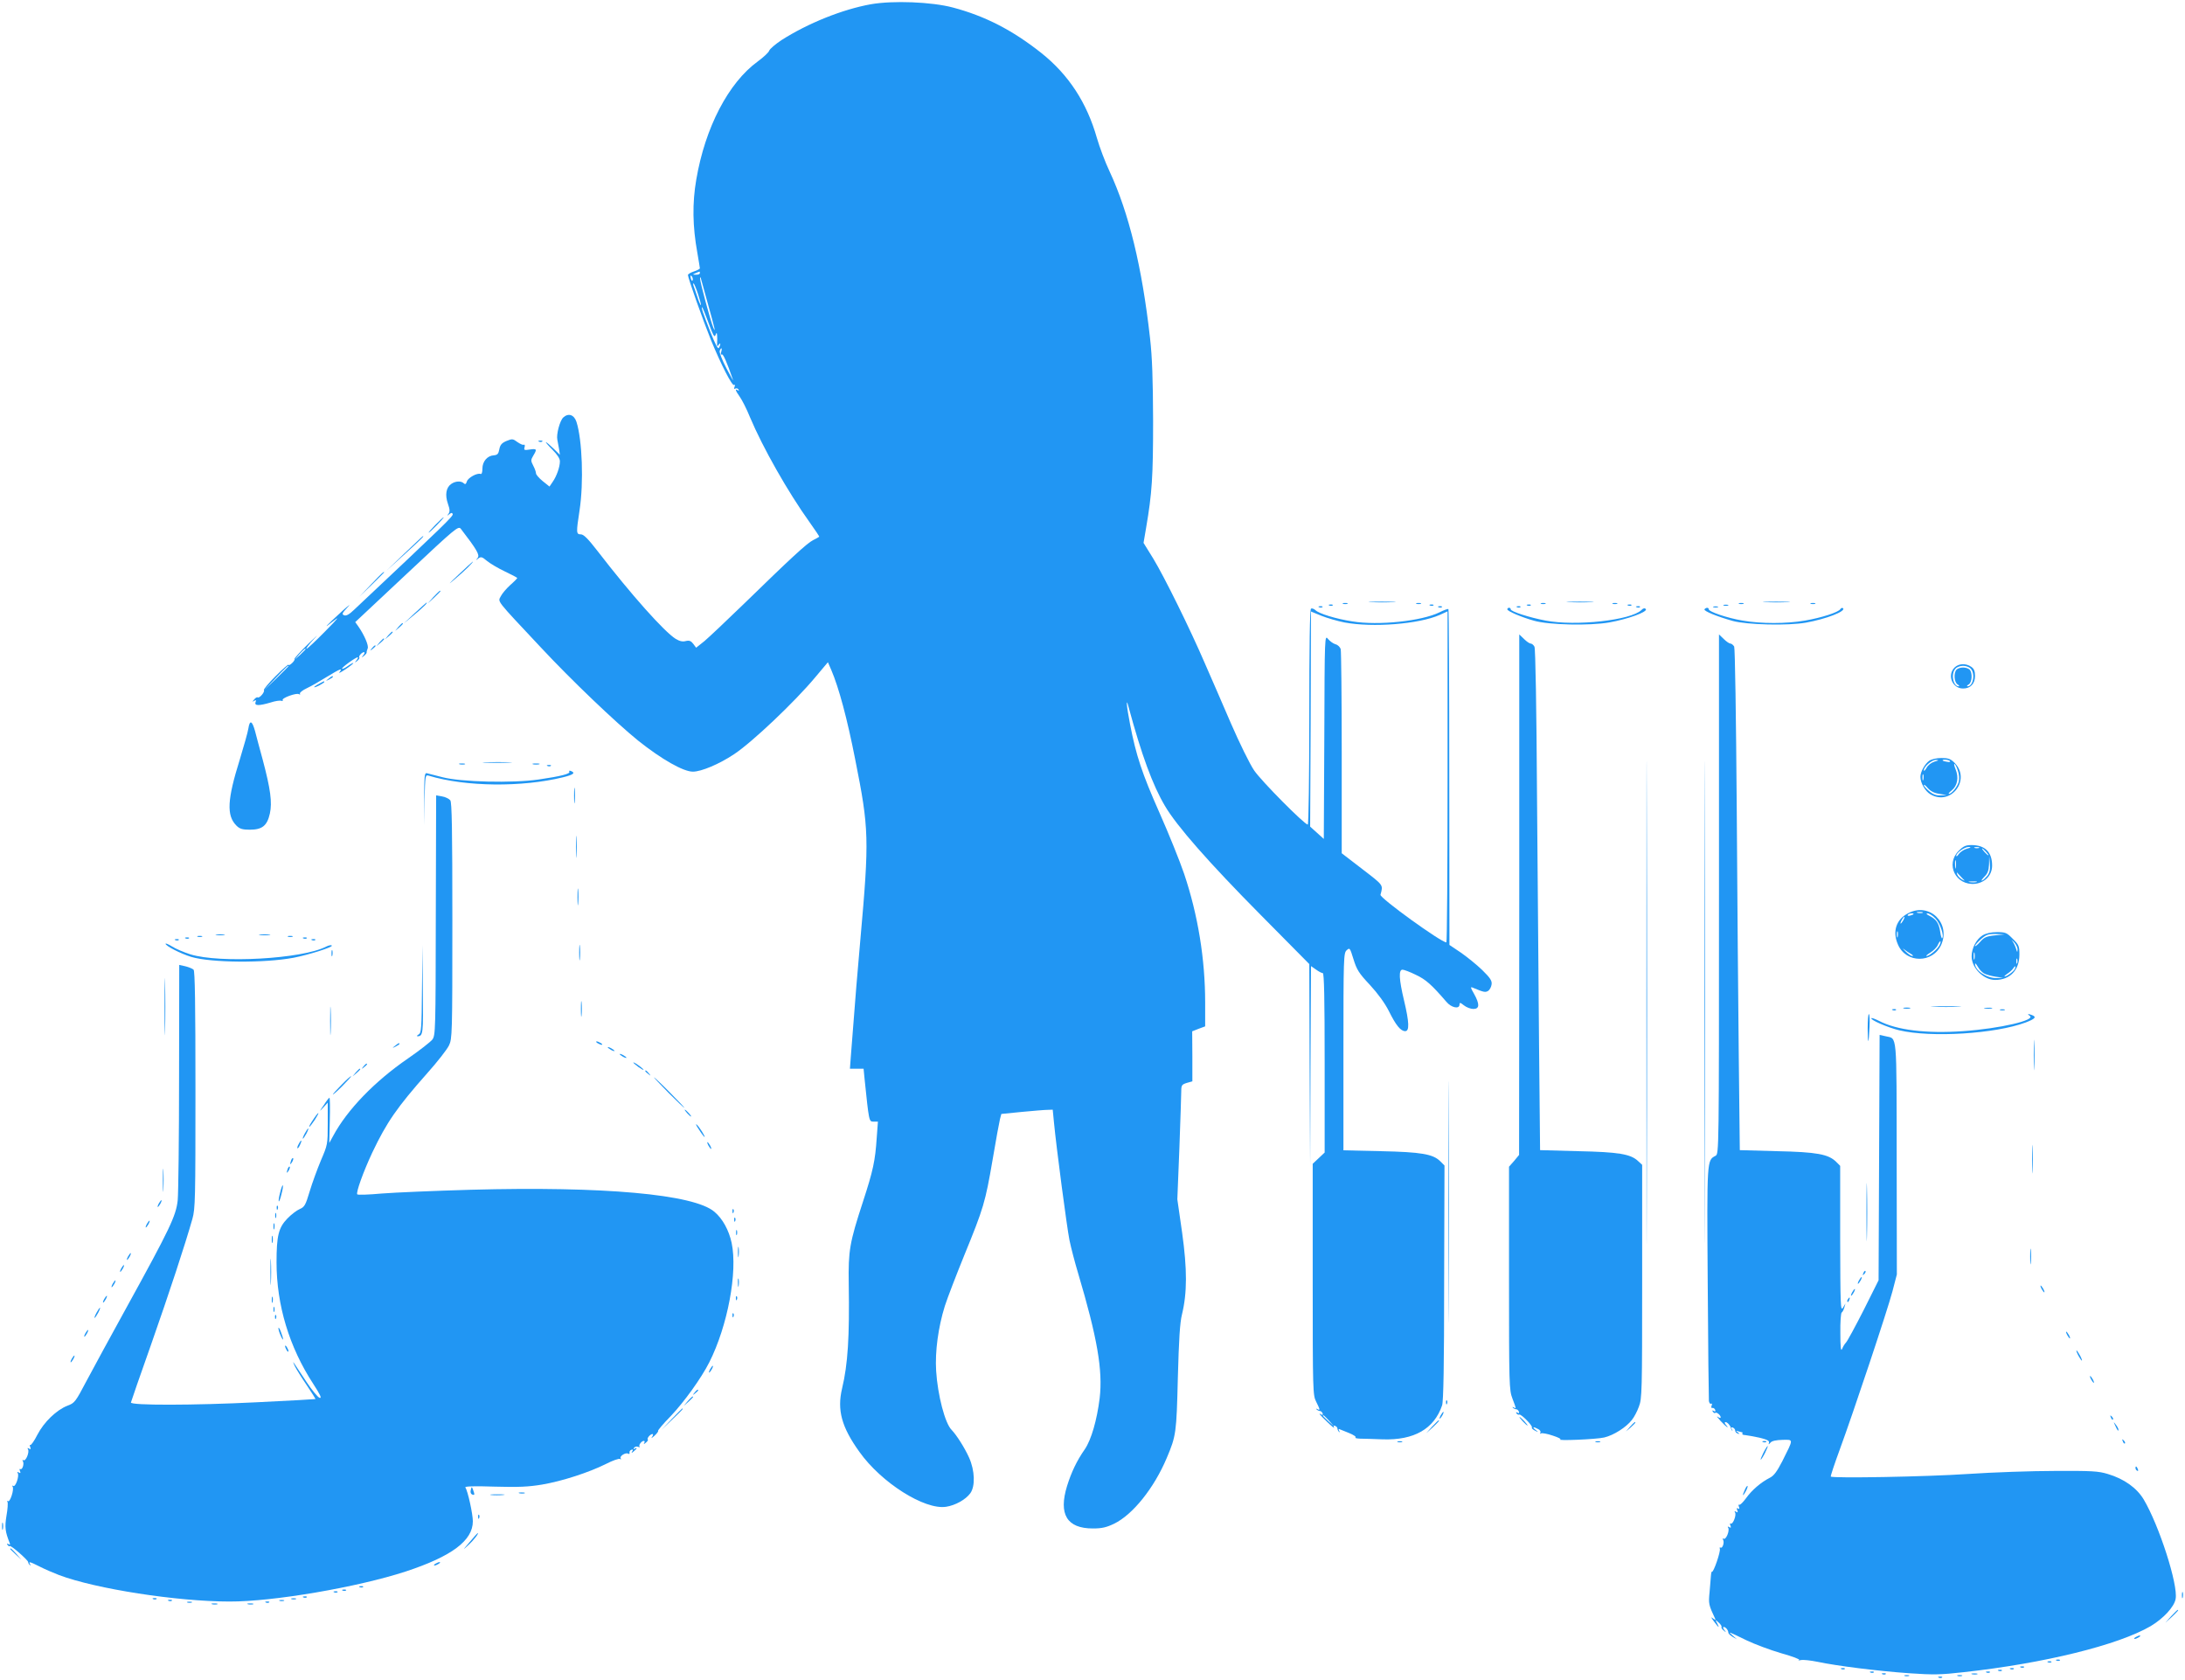 <?xml version="1.0" standalone="no"?>
<!DOCTYPE svg PUBLIC "-//W3C//DTD SVG 20010904//EN"
 "http://www.w3.org/TR/2001/REC-SVG-20010904/DTD/svg10.dtd">
<svg version="1.0" xmlns="http://www.w3.org/2000/svg"
 width="1280pt" height="984pt" viewBox="0 0 1280 984"
 preserveAspectRatio="xMidYMid meet">
<g transform="translate(0,984) scale(0.1,-0.1)"
fill="#2196f3" stroke="none">
<path d="M5101 9815 c-166 -30 -368 -111 -523 -210 -36 -24 -69 -52 -72 -62
-3 -10 -33 -38 -67 -63 -172 -125 -308 -387 -360 -691 -24 -139 -22 -274 6
-429 8 -47 15 -88 15 -92 0 -3 -16 -12 -35 -18 -19 -6 -35 -16 -35 -21 0 -17
89 -267 135 -381 60 -146 124 -270 135 -263 6 4 7 -1 3 -11 -4 -11 -3 -15 5
-10 6 3 14 1 18 -5 4 -8 3 -9 -4 -5 -18 11 -14 -2 11 -37 13 -18 41 -72 61
-122 75 -178 222 -437 348 -613 33 -46 59 -85 57 -86 -2 -2 -18 -11 -36 -20
-36 -18 -134 -109 -403 -371 -102 -99 -207 -198 -233 -220 l-49 -39 -17 23
c-13 17 -23 21 -44 16 -18 -5 -36 -1 -59 13 -67 42 -260 258 -458 515 -55 71
-81 97 -97 97 -28 0 -28 9 -8 140 25 163 16 413 -18 519 -14 42 -47 53 -77 26
-20 -18 -42 -99 -35 -131 2 -10 6 -35 10 -54 l5 -34 -38 37 c-21 20 -40 37
-44 37 -3 0 14 -20 38 -44 28 -28 44 -52 44 -68 0 -33 -19 -87 -42 -120 l-19
-28 -40 32 c-21 17 -39 38 -39 45 0 8 -7 28 -16 45 -15 29 -15 34 0 59 23 38
21 42 -20 36 -32 -5 -36 -4 -31 13 3 11 1 18 -4 15 -5 -3 -21 4 -37 15 -27 20
-31 21 -65 7 -28 -12 -37 -23 -42 -49 -5 -27 -11 -33 -32 -35 -38 -2 -67 -36
-67 -78 0 -22 -4 -34 -11 -31 -20 7 -73 -22 -80 -44 -5 -16 -10 -19 -18 -11
-15 15 -49 14 -74 -4 -30 -21 -37 -64 -19 -116 12 -34 12 -46 3 -59 -10 -13
-10 -13 5 -2 11 9 17 10 20 1 4 -12 -39 -54 -578 -561 -28 -27 -46 -37 -58
-32 -15 6 -12 12 21 48 21 22 7 12 -32 -23 -103 -95 -117 -110 -55 -61 43 34
34 22 -45 -58 -55 -56 -104 -102 -109 -102 -6 0 14 26 44 58 30 31 16 19 -32
-27 -48 -47 -85 -88 -83 -91 3 -4 -4 -15 -15 -25 -11 -10 -20 -14 -20 -9 0 5
-34 -25 -75 -66 -40 -40 -72 -78 -69 -82 7 -11 -26 -49 -36 -43 -4 3 -14 -3
-21 -12 -12 -14 -12 -16 0 -8 11 6 13 4 8 -8 -8 -22 20 -22 88 -2 27 9 55 13
63 10 7 -2 11 -1 8 4 -8 12 81 44 95 35 7 -4 9 -3 6 3 -3 5 15 20 41 32 26 12
79 43 118 67 77 47 94 54 73 27 -8 -9 7 -2 34 16 26 17 47 34 47 37 0 3 -14
-4 -31 -16 -16 -12 -32 -20 -35 -17 -6 5 79 67 92 67 3 0 0 -8 -7 -17 -13 -16
-12 -17 4 -4 9 8 15 16 12 19 -7 7 15 32 27 32 6 0 4 -8 -3 -17 -13 -16 -12
-17 3 -5 10 8 17 17 16 20 -1 4 2 14 6 24 7 16 -19 77 -55 129 l-18 25 302
283 c289 271 302 282 317 263 93 -121 112 -153 98 -170 -12 -15 -11 -16 4 -3
15 11 22 10 50 -14 18 -15 65 -43 105 -62 40 -19 73 -36 73 -39 0 -2 -18 -21
-41 -41 -22 -20 -47 -49 -55 -65 -18 -35 -34 -14 234 -300 181 -194 438 -439
570 -546 138 -110 265 -182 321 -182 49 0 154 44 241 102 106 70 356 307 476
451 l74 88 20 -46 c44 -103 93 -284 140 -524 81 -406 83 -462 30 -1056 -16
-176 -33 -387 -39 -470 -6 -82 -14 -180 -17 -217 l-5 -68 40 0 40 0 5 -52 c27
-260 26 -258 54 -258 l25 0 -7 -94 c-9 -136 -21 -192 -81 -376 -78 -239 -86
-285 -83 -480 5 -310 -5 -471 -39 -613 -30 -127 -3 -226 102 -372 128 -180
381 -340 507 -321 54 8 115 42 142 79 30 41 27 133 -7 209 -26 58 -74 133
-102 162 -39 38 -82 204 -91 346 -7 113 12 255 51 380 15 47 67 182 115 300
112 274 122 307 165 558 19 114 39 221 43 237 l8 30 120 12 c65 6 133 12 150
12 l31 1 7 -72 c15 -156 76 -617 91 -692 9 -44 32 -132 51 -195 112 -377 145
-567 126 -731 -16 -128 -49 -243 -87 -299 -47 -67 -79 -135 -104 -215 -51
-166 -1 -249 151 -249 53 0 79 6 125 28 109 53 234 209 308 385 55 130 57 147
65 470 6 223 12 322 24 370 31 127 31 265 1 480 l-28 195 12 300 c6 165 11
316 11 336 0 32 4 37 33 46 l32 9 0 146 -1 147 38 15 38 14 0 139 c0 254 -42
513 -123 754 -25 74 -90 235 -145 359 -102 230 -137 336 -172 518 -21 106 -25
164 -9 102 77 -284 141 -458 213 -580 69 -118 256 -331 563 -641 l283 -286 2
-594 3 -594 2 588 3 588 29 -20 c16 -12 34 -21 40 -21 8 0 11 -151 11 -526 l0
-525 -35 -33 -35 -33 0 -677 c0 -657 1 -678 20 -716 23 -46 25 -54 8 -44 -8 4
-10 3 -5 -2 5 -5 14 -9 19 -9 6 0 13 -6 16 -14 3 -8 0 -11 -7 -7 -22 14 -11 0
35 -44 26 -25 43 -39 39 -31 -5 9 -3 12 6 9 8 -3 14 -10 14 -16 0 -5 4 -14 9
-19 5 -5 6 -2 1 6 -4 7 -4 12 1 10 5 -2 31 -13 57 -23 27 -11 43 -22 38 -26
-6 -3 6 -6 27 -7 20 0 80 -2 132 -4 184 -6 301 61 348 199 8 23 12 238 12 719
l2 686 -25 25 c-42 42 -112 54 -349 59 l-218 5 0 578 c0 553 1 578 19 594 18
16 19 15 40 -53 19 -61 31 -81 96 -150 47 -51 87 -106 111 -153 41 -83 69
-118 96 -118 25 0 24 50 -7 180 -30 126 -32 180 -9 180 9 0 44 -13 78 -30 58
-27 92 -57 179 -158 29 -35 77 -45 77 -16 0 13 5 12 26 -5 15 -12 40 -21 55
-21 37 0 38 28 4 89 -21 36 -22 42 -8 36 67 -28 74 -29 91 -19 9 6 18 23 20
38 3 21 -8 38 -55 84 -32 31 -89 77 -125 102 l-67 45 -1 981 c0 539 -2 983 -5
986 -3 3 -27 -6 -53 -19 -104 -51 -357 -78 -509 -53 -98 15 -197 46 -217 66
-9 8 -20 12 -26 9 -7 -4 -10 -224 -10 -636 0 -346 -4 -629 -9 -629 -19 0 -272
255 -314 317 -26 38 -87 163 -137 278 -50 116 -118 273 -152 350 -86 200 -236
504 -302 613 l-57 92 15 88 c35 204 41 301 41 627 -1 245 -5 370 -18 485 -47
418 -124 733 -237 976 -26 55 -59 143 -74 195 -59 208 -166 371 -325 498 -169
134 -330 217 -519 267 -124 33 -350 42 -481 19z m-1001 -1575 c0 -5 -10 -10
-22 -9 -22 0 -22 1 -3 9 11 5 21 9 23 9 1 1 2 -3 2 -9z m-42 -41 c-3 -8 -7 -3
-11 10 -4 17 -3 21 5 13 5 -5 8 -16 6 -23z m89 -139 c42 -150 47 -174 32 -140
-16 37 -79 271 -78 289 1 11 3 9 6 -4 3 -11 21 -76 40 -145z m-58 58 c11 -34
19 -63 17 -65 -2 -3 -12 20 -21 49 -10 29 -20 59 -23 66 -2 6 -2 12 1 12 3 0
15 -28 26 -62z m62 -170 c25 -69 34 -87 40 -72 7 18 8 18 10 -1 1 -11 1 -31 0
-45 -1 -20 1 -22 9 -10 12 18 13 1 1 -18 -5 -9 -21 22 -48 90 -46 116 -56 148
-50 148 3 0 19 -41 38 -92z m74 -169 c-4 -13 -3 -19 3 -15 8 5 29 -42 66 -149
4 -11 -13 19 -38 67 -26 49 -43 94 -40 103 9 23 16 18 9 -6z m3651 -1585 c166
-31 435 -10 558 44 l46 21 0 -970 c0 -533 -3 -969 -7 -969 -31 0 -392 261
-386 279 16 59 20 53 -106 150 l-121 93 0 587 c0 322 -3 596 -6 609 -4 12 -17
25 -30 28 -14 4 -33 18 -44 31 -20 25 -20 25 -22 -573 l-3 -598 -40 36 -40 36
3 630 2 630 61 -25 c33 -13 94 -31 135 -39z m-6086 -157 c0 -2 -15 -16 -32
-33 l-33 -29 29 33 c28 30 36 37 36 29z m-100 -100 c0 -1 -33 -34 -72 -72
l-73 -70 70 73 c64 67 75 77 75 69z m6096 -4419 l29 -33 -32 29 c-18 17 -33
31 -33 33 0 8 8 1 36 -29z"/>
<path d="M3158 7253 c7 -3 16 -2 19 1 4 3 -2 6 -13 5 -11 0 -14 -3 -6 -6z"/>
<path d="M2550 6765 c-24 -25 -42 -45 -39 -45 3 0 25 20 49 45 24 25 42 45 39
45 -3 0 -25 -20 -49 -45z"/>
<path d="M2370 6599 l-105 -101 108 98 c95 87 113 104 105 104 -2 0 -50 -46
-108 -101z"/>
<path d="M2685 6473 c-60 -57 -65 -63 -20 -25 57 48 113 103 104 102 -2 -1
-40 -35 -84 -77z"/>
<path d="M2175 6418 l-70 -73 73 70 c39 38 72 71 72 72 0 8 -11 -2 -75 -69z"/>
<path d="M2539 6343 l-34 -38 38 34 c20 19 37 36 37 38 0 8 -8 0 -41 -34z"/>
<path d="M8033 6313 c37 -2 96 -2 130 0 34 2 4 3 -68 3 -71 0 -99 -1 -62 -3z"/>
<path d="M9193 6313 c37 -2 96 -2 130 0 34 2 4 3 -68 3 -71 0 -99 -1 -62 -3z"/>
<path d="M10343 6313 c37 -2 96 -2 130 0 34 2 4 3 -68 3 -71 0 -99 -1 -62 -3z"/>
<path d="M2430 6249 l-65 -61 63 52 c55 46 80 71 70 70 -2 -1 -32 -28 -68 -61z"/>
<path d="M7868 6303 c6 -2 18 -2 25 0 6 3 1 5 -13 5 -14 0 -19 -2 -12 -5z"/>
<path d="M8298 6303 c6 -2 18 -2 25 0 6 3 1 5 -13 5 -14 0 -19 -2 -12 -5z"/>
<path d="M9028 6303 c6 -2 18 -2 25 0 6 3 1 5 -13 5 -14 0 -19 -2 -12 -5z"/>
<path d="M9448 6303 c6 -2 18 -2 25 0 6 3 1 5 -13 5 -14 0 -19 -2 -12 -5z"/>
<path d="M10188 6303 c6 -2 18 -2 25 0 6 3 1 5 -13 5 -14 0 -19 -2 -12 -5z"/>
<path d="M10608 6303 c6 -2 18 -2 25 0 6 3 1 5 -13 5 -14 0 -19 -2 -12 -5z"/>
<path d="M7788 6293 c7 -3 16 -2 19 1 4 3 -2 6 -13 5 -11 0 -14 -3 -6 -6z"/>
<path d="M8378 6293 c7 -3 16 -2 19 1 4 3 -2 6 -13 5 -11 0 -14 -3 -6 -6z"/>
<path d="M8948 6293 c7 -3 16 -2 19 1 4 3 -2 6 -13 5 -11 0 -14 -3 -6 -6z"/>
<path d="M9538 6293 c7 -3 16 -2 19 1 4 3 -2 6 -13 5 -11 0 -14 -3 -6 -6z"/>
<path d="M10098 6293 c6 -2 18 -2 25 0 6 3 1 5 -13 5 -14 0 -19 -2 -12 -5z"/>
<path d="M7728 6283 c7 -3 16 -2 19 1 4 3 -2 6 -13 5 -11 0 -14 -3 -6 -6z"/>
<path d="M8428 6283 c7 -3 16 -2 19 1 4 3 -2 6 -13 5 -11 0 -14 -3 -6 -6z"/>
<path d="M8888 6283 c7 -3 16 -2 19 1 4 3 -2 6 -13 5 -11 0 -14 -3 -6 -6z"/>
<path d="M9588 6283 c7 -3 16 -2 19 1 4 3 -2 6 -13 5 -11 0 -14 -3 -6 -6z"/>
<path d="M10038 6283 c6 -2 18 -2 25 0 6 3 1 5 -13 5 -14 0 -19 -2 -12 -5z"/>
<path d="M8830 6271 c0 -11 82 -46 157 -67 88 -25 325 -30 440 -10 108 19 230
63 214 79 -6 6 -15 5 -25 -6 -61 -60 -384 -96 -562 -62 -95 18 -204 53 -204
66 0 5 -4 9 -10 9 -5 0 -10 -4 -10 -9z"/>
<path d="M9985 6271 c-6 -10 73 -42 165 -68 83 -23 325 -29 430 -10 117 21
234 66 217 84 -5 4 -12 2 -16 -5 -11 -18 -108 -50 -207 -67 -110 -19 -257 -19
-366 0 -90 15 -198 52 -198 66 0 12 -17 11 -25 0z"/>
<path d="M9645 3965 c0 -1259 1 -1773 2 -1142 2 632 2 1662 0 2290 -1 628 -2
112 -2 -1148z"/>
<path d="M9985 3970 c0 -1257 1 -1771 2 -1143 2 629 2 1657 0 2285 -1 629 -2
115 -2 -1142z"/>
<path d="M2334 6168 l-19 -23 23 19 c21 18 27 26 19 26 -2 0 -12 -10 -23 -22z"/>
<path d="M2274 6118 l-19 -23 23 19 c21 18 27 26 19 26 -2 0 -12 -10 -23 -22z"/>
<path d="M8900 4599 l-1 -1524 -29 -35 -30 -34 0 -653 c0 -629 1 -655 20 -705
24 -63 23 -61 8 -52 -8 4 -10 3 -5 -2 5 -5 14 -9 20 -9 5 0 12 -6 15 -14 3 -9
0 -11 -8 -6 -9 5 -11 4 -6 -4 4 -6 11 -9 15 -7 10 7 83 -68 75 -76 -3 -4 5
-11 18 -18 22 -11 22 -10 4 4 -23 18 -14 21 15 5 11 -5 16 -15 13 -21 -4 -7
-3 -8 4 -4 6 3 36 -2 68 -13 31 -10 51 -20 45 -22 -30 -10 213 0 257 11 55 13
128 59 162 103 13 16 31 50 41 78 18 46 19 88 19 732 l0 684 -25 23 c-43 40
-113 52 -351 57 l-222 6 -6 611 c-3 336 -8 996 -12 1466 -3 510 -9 862 -15
872 -5 10 -15 18 -21 18 -7 0 -25 12 -40 27 l-28 27 0 -1525z"/>
<path d="M10070 4602 c0 -1508 0 -1521 -20 -1532 -51 -27 -51 -18 -46 -742 2
-370 6 -683 7 -695 2 -11 8 -19 13 -15 5 3 7 -2 3 -11 -4 -10 -2 -16 5 -14 6
1 13 -4 16 -12 3 -9 0 -11 -8 -6 -9 6 -11 4 -6 -4 5 -7 11 -10 14 -7 7 7 32
-13 32 -26 0 -6 -8 -4 -17 3 -10 7 -2 -4 16 -24 34 -36 56 -52 31 -22 -7 8 -8
15 -2 15 11 0 29 -20 32 -35 1 -5 4 -12 7 -15 4 -3 3 1 -2 9 -5 9 -3 12 6 9 8
-3 14 -11 14 -18 0 -7 7 -15 15 -17 13 -4 13 -3 0 7 -13 10 -12 11 3 6 10 -3
21 -6 23 -6 3 0 3 -3 1 -7 -3 -5 5 -9 16 -9 12 -1 49 -8 83 -15 45 -11 60 -18
57 -29 -4 -13 -3 -13 9 0 8 10 33 15 70 16 66 1 66 9 -1 -125 -31 -60 -49 -85
-73 -97 -53 -27 -105 -72 -139 -119 -18 -25 -36 -42 -40 -39 -5 3 -6 -3 -2
-12 4 -12 3 -15 -5 -10 -8 5 -10 1 -5 -10 5 -13 3 -15 -7 -9 -9 5 -11 4 -6 -4
10 -15 -13 -73 -25 -65 -5 3 -6 -3 -2 -12 5 -13 3 -15 -7 -9 -9 5 -11 4 -6 -4
10 -16 -13 -73 -27 -64 -6 3 -7 1 -3 -6 9 -15 -3 -53 -15 -46 -5 3 -6 0 -4 -7
6 -15 -38 -142 -46 -134 -2 2 -5 -8 -6 -22 -1 -15 -5 -59 -8 -97 -7 -70 -6
-74 34 -160 2 -5 -4 -3 -14 5 -14 11 -12 6 5 -17 28 -38 36 -43 19 -11 -12 23
-12 23 9 4 12 -10 19 -22 17 -26 -3 -4 3 -14 13 -21 15 -13 16 -12 3 4 -8 10
-9 17 -3 17 11 0 27 -19 27 -34 0 -5 11 -15 25 -24 l25 -14 -25 22 c-30 26
-28 25 81 -28 48 -23 139 -57 204 -76 65 -18 112 -36 104 -39 -8 -4 -3 -4 11
-1 14 3 57 -2 97 -10 113 -24 352 -54 535 -67 145 -10 188 -9 320 6 474 52
907 159 1097 270 74 44 138 113 146 159 16 82 -97 432 -187 583 -40 67 -115
121 -210 149 -55 17 -94 19 -308 18 -135 0 -366 -8 -515 -18 -238 -16 -789
-26 -800 -15 -2 3 21 72 51 154 84 229 280 817 310 930 l26 100 -1 679 c-1
748 4 700 -64 716 l-36 8 -3 -719 -3 -718 -88 -176 c-49 -96 -95 -181 -103
-189 -8 -8 -18 -25 -23 -38 -7 -16 -10 11 -10 94 -1 64 3 118 8 120 4 2 11 14
15 28 l7 25 -15 -25 c-14 -23 -15 17 -16 403 l0 428 -24 24 c-45 44 -112 57
-347 62 l-217 6 -6 541 c-3 297 -9 957 -12 1466 -4 539 -10 932 -15 943 -6 9
-15 17 -21 17 -7 0 -25 12 -40 27 l-28 27 0 -1522z"/>
<path d="M2224 6078 l-19 -23 23 19 c21 18 27 26 19 26 -2 0 -12 -10 -23 -22z"/>
<path d="M2179 6043 c-13 -16 -12 -17 4 -4 9 7 17 15 17 17 0 8 -8 3 -21 -13z"/>
<path d="M11450 5930 c-45 -45 -13 -123 50 -123 43 0 70 28 70 74 0 28 -6 42
-22 53 -31 22 -74 20 -98 -4z m94 -6 c29 -29 15 -105 -18 -104 -6 0 -3 5 7 11
20 12 23 69 5 87 -7 7 -24 12 -38 12 -14 0 -31 -5 -38 -12 -18 -18 -15 -75 6
-87 9 -6 12 -11 7 -11 -34 -1 -48 75 -19 104 8 9 28 16 44 16 16 0 36 -7 44
-16z"/>
<path d="M1924 5864 c-18 -14 -18 -15 4 -4 12 6 22 13 22 15 0 8 -5 6 -26 -11z"/>
<path d="M1868 5834 c-38 -20 -36 -28 2 -9 17 9 30 18 30 20 0 7 -1 6 -32 -11z"/>
<path d="M1455 5573 c-3 -21 -26 -102 -50 -181 -74 -236 -79 -329 -20 -388 19
-19 35 -24 78 -24 73 0 102 23 118 95 14 65 4 142 -42 315 -17 63 -38 139 -45
168 -17 61 -31 67 -39 15z"/>
<path d="M11302 5384 c-26 -18 -52 -65 -52 -94 0 -36 28 -85 59 -103 120 -70
239 86 141 185 -23 23 -37 28 -77 28 -28 0 -58 -7 -71 -16z m31 -5 c-19 -6
-39 -21 -47 -37 -9 -15 -15 -21 -16 -14 0 21 47 62 72 61 18 -1 16 -3 -9 -10z
m91 2 c3 -4 -6 -6 -19 -3 -14 2 -25 6 -25 8 0 8 39 4 44 -5z m46 -57 c7 -19 9
-47 5 -62 -7 -29 -42 -72 -58 -72 -5 0 2 9 16 20 34 27 43 76 23 124 -8 20
-11 34 -6 31 5 -3 14 -21 20 -41z m-203 -51 c-3 -10 -5 -4 -5 12 0 17 2 24 5
18 2 -7 2 -21 0 -30z m94 -83 l44 -7 -37 -2 c-26 -1 -45 6 -67 25 -17 14 -31
30 -31 35 0 6 11 -2 23 -17 16 -18 38 -30 68 -34z"/>
<path d="M2842 5373 c37 -2 100 -2 140 0 40 1 10 3 -67 3 -77 0 -110 -1 -73
-3z"/>
<path d="M2693 5363 c9 -2 23 -2 30 0 6 3 -1 5 -18 5 -16 0 -22 -2 -12 -5z"/>
<path d="M3123 5363 c9 -2 25 -2 35 0 9 3 1 5 -18 5 -19 0 -27 -2 -17 -5z"/>
<path d="M3208 5353 c7 -3 16 -2 19 1 4 3 -2 6 -13 5 -11 0 -14 -3 -6 -6z"/>
<path d="M3335 5320 c8 -12 -48 -27 -180 -46 -151 -22 -456 -15 -565 14 -41
10 -82 21 -90 23 -13 3 -15 -18 -15 -151 l-1 -155 3 149 c4 148 4 148 26 142
215 -65 545 -68 785 -9 62 15 75 26 46 37 -8 3 -12 2 -9 -4z"/>
<path d="M3363 5180 c0 -41 2 -58 4 -37 2 20 2 54 0 75 -2 20 -4 3 -4 -38z"/>
<path d="M2553 4479 c-1 -675 -2 -703 -20 -728 -11 -14 -75 -64 -143 -111
-194 -133 -357 -301 -439 -455 l-22 -40 3 133 c2 72 1 132 -2 132 -3 0 -18
-19 -33 -43 -28 -40 -28 -41 -3 -14 l26 28 0 -123 c0 -121 -1 -124 -40 -215
-21 -50 -51 -132 -66 -182 -24 -80 -30 -91 -58 -103 -17 -7 -50 -32 -73 -56
-51 -53 -63 -100 -63 -256 0 -250 74 -496 215 -712 41 -63 51 -85 38 -82 -10
2 -45 44 -78 94 -33 50 -66 99 -73 110 -7 10 -5 3 4 -16 9 -19 41 -70 71 -114
29 -43 52 -80 51 -81 -2 -1 -158 -10 -348 -19 -360 -18 -737 -19 -733 -1 1 6
54 158 118 339 107 305 198 581 242 736 17 60 18 116 18 757 0 500 -3 695 -11
703 -6 6 -28 15 -48 20 l-36 8 -1 -652 c0 -358 -4 -685 -8 -727 -10 -91 -45
-165 -300 -628 -89 -161 -193 -353 -232 -426 -67 -127 -71 -133 -114 -149 -64
-25 -137 -95 -176 -170 -18 -36 -37 -62 -41 -60 -4 3 -5 -3 -1 -12 5 -13 3
-15 -7 -9 -9 5 -11 4 -6 -4 10 -16 -13 -73 -27 -64 -6 3 -7 1 -3 -6 9 -15 -3
-53 -15 -46 -5 3 -6 -2 -2 -11 5 -13 3 -15 -7 -9 -9 5 -11 4 -6 -4 10 -16 -13
-83 -26 -75 -7 4 -8 2 -4 -4 10 -16 -15 -93 -27 -85 -6 3 -7 1 -3 -5 3 -6 1
-42 -6 -80 -11 -68 -8 -93 19 -161 4 -9 1 -11 -7 -6 -9 6 -11 4 -6 -4 5 -7 10
-10 13 -7 7 6 108 -83 108 -94 0 -5 4 -12 9 -17 5 -5 6 -3 2 5 -10 17 -2 15
56 -14 29 -15 80 -37 114 -50 215 -81 692 -155 998 -155 257 -1 751 84 1033
176 270 89 393 181 393 294 0 42 -29 176 -44 199 -3 6 57 8 172 4 139 -4 199
-1 277 12 118 20 275 71 375 121 39 20 76 33 82 29 7 -4 8 -3 4 4 -8 13 30 36
44 27 6 -4 9 -1 8 6 -2 6 3 14 11 17 10 3 11 0 5 -9 -7 -12 -5 -12 9 0 19 15
23 26 5 15 -7 -5 -8 -3 -4 5 5 7 15 10 24 6 9 -3 13 -3 9 1 -8 8 11 34 25 34
5 0 6 -6 2 -12 -5 -9 -2 -8 9 1 10 8 15 16 12 19 -7 7 15 32 27 32 6 0 4 -8
-3 -18 -7 -9 -1 -6 14 7 15 14 25 27 22 29 -3 3 31 43 75 88 77 81 178 221
225 314 108 214 167 530 131 700 -16 74 -53 142 -101 182 -120 103 -652 150
-1425 129 -212 -6 -447 -16 -523 -22 -76 -7 -141 -9 -144 -5 -9 9 35 132 88
245 84 177 145 265 323 466 59 66 115 138 126 161 19 39 20 64 20 730 0 537
-3 694 -12 706 -7 9 -29 20 -48 23 l-35 6 -2 -702z"/>
<path d="M3374 4880 c0 -58 1 -81 3 -52 2 28 2 76 0 105 -2 28 -3 5 -3 -53z"/>
<path d="M11474 4856 c-79 -79 -17 -204 96 -193 59 7 100 50 100 107 0 79 -41
120 -121 120 -33 0 -47 -6 -75 -34z m49 13 c-18 -5 -39 -19 -48 -31 -8 -13
-15 -17 -15 -11 0 18 50 53 74 52 15 -1 12 -4 -11 -10z m70 4 c-7 -2 -19 -2
-25 0 -7 3 -2 5 12 5 14 0 19 -2 13 -5z m42 -23 c10 -11 16 -20 13 -20 -3 0
-13 9 -23 20 -10 11 -16 20 -13 20 3 0 13 -9 23 -20z m8 -139 c-11 -13 -25
-27 -32 -29 -7 -2 -1 7 13 22 20 19 26 36 28 73 l1 48 4 -44 c3 -32 -1 -51
-14 -70z m-186 47 c-2 -13 -4 -5 -4 17 -1 22 1 32 4 23 2 -10 2 -28 0 -40z
m43 -67 c13 -11 12 -12 -6 -3 -12 7 -24 19 -28 29 -5 16 -4 16 7 3 7 -8 19
-21 27 -29z m78 -18 c-10 -2 -28 -2 -40 0 -13 2 -5 4 17 4 22 1 32 -1 23 -4z"/>
<path d="M3383 4585 c0 -44 2 -61 4 -37 2 23 2 59 0 80 -2 20 -4 1 -4 -43z"/>
<path d="M11181 4492 c-73 -36 -97 -108 -62 -186 48 -110 204 -109 253 0 56
128 -69 249 -191 186z m82 1 c-7 -2 -21 -2 -30 0 -10 3 -4 5 12 5 17 0 24 -2
18 -5z m-53 -7 c0 -2 -9 -6 -20 -9 -11 -3 -18 -1 -14 4 5 9 34 13 34 5z m128
-26 c27 -27 53 -103 39 -116 -2 -3 -8 14 -11 38 -8 51 -22 72 -62 93 -18 9
-23 15 -12 15 9 0 30 -13 46 -30z m-188 -10 c-6 -11 -13 -20 -16 -20 -2 0 0 9
6 20 6 11 13 20 16 20 2 0 0 -9 -6 -20z m-33 -97 c-3 -10 -5 -4 -5 12 0 17 2
24 5 18 2 -7 2 -21 0 -30z m244 -51 c-13 -24 -59 -62 -75 -62 -6 0 4 9 22 20
18 11 38 31 44 45 6 14 13 23 15 21 3 -2 0 -13 -6 -24z m-166 -50 c11 -6 14
-12 8 -12 -7 0 -25 12 -41 28 -15 15 -19 20 -7 11 11 -9 29 -21 40 -27z"/>
<path d="M11614 4361 c-36 -22 -64 -75 -64 -123 0 -68 70 -138 138 -138 87 0
142 57 142 149 0 49 -3 57 -39 92 -35 36 -43 39 -92 39 -35 0 -65 -7 -85 -19z
m73 0 c-50 -5 -64 -11 -88 -39 -16 -18 -29 -28 -29 -23 0 5 16 23 35 40 31 27
43 31 88 30 l52 -2 -58 -6z m132 -84 c-1 -18 -2 -17 -9 7 -5 15 -15 36 -22 45
-7 9 -3 6 10 -7 12 -13 22 -33 21 -45z m-252 -54 c-3 -10 -5 -2 -5 17 0 19 2
27 5 18 2 -10 2 -26 0 -35z m250 -25 c-3 -7 -5 -2 -5 12 0 14 2 19 5 13 2 -7
2 -19 0 -25z m-194 -60 c12 -7 42 -15 67 -19 l45 -6 -38 -2 c-58 -2 -128 45
-127 84 1 5 7 -2 16 -17 8 -15 24 -33 37 -40z m181 28 c-6 -15 -47 -46 -61
-46 -4 0 4 8 17 17 14 9 29 23 33 30 11 17 18 17 11 -1z"/>
<path d="M1268 4363 c12 -2 32 -2 45 0 12 2 2 4 -23 4 -25 0 -35 -2 -22 -4z"/>
<path d="M1523 4363 c15 -2 39 -2 55 0 15 2 2 4 -28 4 -30 0 -43 -2 -27 -4z"/>
<path d="M1158 4353 c6 -2 18 -2 25 0 6 3 1 5 -13 5 -14 0 -19 -2 -12 -5z"/>
<path d="M1688 4353 c6 -2 18 -2 25 0 6 3 1 5 -13 5 -14 0 -19 -2 -12 -5z"/>
<path d="M1088 4343 c7 -3 16 -2 19 1 4 3 -2 6 -13 5 -11 0 -14 -3 -6 -6z"/>
<path d="M1778 4343 c7 -3 16 -2 19 1 4 3 -2 6 -13 5 -11 0 -14 -3 -6 -6z"/>
<path d="M1028 4333 c7 -3 16 -2 19 1 4 3 -2 6 -13 5 -11 0 -14 -3 -6 -6z"/>
<path d="M1828 4333 c7 -3 16 -2 19 1 4 3 -2 6 -13 5 -11 0 -14 -3 -6 -6z"/>
<path d="M3393 4260 c0 -41 2 -58 4 -37 2 20 2 54 0 75 -2 20 -4 3 -4 -38z"/>
<path d="M970 4312 c0 -13 88 -58 150 -77 118 -35 429 -37 600 -5 88 17 230
62 224 71 -3 5 -18 2 -34 -6 -139 -72 -622 -99 -795 -45 -38 12 -87 33 -107
46 -21 13 -38 20 -38 16z"/>
<path d="M2472 4048 c-2 -233 -4 -258 -19 -267 -10 -6 -13 -10 -8 -11 34 0 35
14 32 276 l-2 259 -3 -257z"/>
<path d="M1942 4255 c0 -16 2 -22 5 -12 2 9 2 23 0 30 -3 6 -5 -1 -5 -18z"/>
<path d="M964 3945 c0 -148 2 -211 3 -138 2 72 2 194 0 270 -1 76 -3 17 -3
-132z"/>
<path d="M3403 3930 c0 -41 2 -58 4 -37 2 20 2 54 0 75 -2 20 -4 3 -4 -38z"/>
<path d="M1934 3860 c0 -74 1 -105 3 -67 2 37 2 97 0 135 -2 37 -3 6 -3 -68z"/>
<path d="M11328 3943 c39 -2 105 -2 145 0 39 1 7 3 -73 3 -80 0 -112 -2 -72
-3z"/>
<path d="M8485 2800 c0 -630 1 -887 2 -573 2 315 2 831 0 1145 -1 315 -2 58
-2 -572z"/>
<path d="M11153 3933 c9 -2 25 -2 35 0 9 3 1 5 -18 5 -19 0 -27 -2 -17 -5z"/>
<path d="M11628 3933 c12 -2 30 -2 40 0 9 3 -1 5 -23 4 -22 0 -30 -2 -17 -4z"/>
<path d="M11088 3923 c7 -3 16 -2 19 1 4 3 -2 6 -13 5 -11 0 -14 -3 -6 -6z"/>
<path d="M11718 3923 c6 -2 18 -2 25 0 6 3 1 5 -13 5 -14 0 -19 -2 -12 -5z"/>
<path d="M10941 3813 c1 -100 6 -93 11 15 2 39 0 72 -4 72 -4 0 -7 -39 -7 -87z"/>
<path d="M11890 3890 c40 -25 -174 -75 -390 -90 -215 -15 -389 6 -492 60 -22
11 -43 19 -45 16 -10 -9 96 -55 163 -71 187 -44 562 -21 741 46 55 21 65 32
37 43 -23 9 -31 7 -14 -4z"/>
<path d="M11914 3660 c0 -80 2 -112 3 -72 2 39 2 105 0 145 -1 39 -3 7 -3 -73z"/>
<path d="M3500 3730 c8 -5 20 -10 25 -10 6 0 3 5 -5 10 -8 5 -19 10 -25 10 -5
0 -3 -5 5 -10z"/>
<path d="M2314 3714 c-18 -14 -18 -15 4 -4 12 6 22 13 22 15 0 8 -5 6 -26 -11z"/>
<path d="M3560 3706 c0 -3 9 -10 20 -16 11 -6 20 -8 20 -6 0 3 -9 10 -20 16
-11 6 -20 8 -20 6z"/>
<path d="M3630 3666 c0 -3 9 -10 20 -16 11 -6 20 -8 20 -6 0 3 -9 10 -20 16
-11 6 -20 8 -20 6z"/>
<path d="M3710 3616 c0 -2 14 -14 30 -26 17 -12 30 -19 30 -16 0 2 -13 14 -30
26 -16 12 -30 19 -30 16z"/>
<path d="M2129 3593 c-13 -16 -12 -17 4 -4 9 7 17 15 17 17 0 8 -8 3 -21 -13z"/>
<path d="M2084 3558 l-19 -23 23 19 c21 18 27 26 19 26 -2 0 -12 -10 -23 -22z"/>
<path d="M3780 3566 c0 -2 8 -10 18 -17 15 -13 16 -12 3 4 -13 16 -21 21 -21
13z"/>
<path d="M2002 3487 c-29 -29 -52 -55 -52 -58 0 -3 25 19 55 49 30 30 54 57
52 58 -2 2 -27 -20 -55 -49z"/>
<path d="M3915 3440 c49 -49 92 -90 95 -90 2 0 -36 41 -85 90 -49 50 -92 90
-95 90 -2 0 36 -40 85 -90z"/>
<path d="M4025 3320 c10 -11 20 -20 23 -20 3 0 -3 9 -13 20 -10 11 -20 20 -23
20 -3 0 3 -9 13 -20z"/>
<path d="M1842 3293 c-26 -38 -34 -53 -29 -53 2 0 16 18 31 40 29 45 28 56 -2
13z"/>
<path d="M4095 3223 c15 -24 30 -43 32 -43 7 0 -31 61 -46 73 -8 7 -2 -7 14
-30z"/>
<path d="M1785 3200 c-9 -16 -13 -30 -11 -30 3 0 12 14 21 30 9 17 13 30 11
30 -3 0 -12 -13 -21 -30z"/>
<path d="M11904 3050 c0 -74 1 -105 3 -67 2 37 2 97 0 135 -2 37 -3 6 -3 -68z"/>
<path d="M1750 3139 c-7 -11 -10 -23 -7 -25 2 -2 9 7 15 21 14 30 7 33 -8 4z"/>
<path d="M4150 3130 c6 -11 13 -20 16 -20 2 0 0 9 -6 20 -6 11 -13 20 -16 20
-2 0 0 -9 6 -20z"/>
<path d="M1706 3045 c-9 -26 -7 -32 5 -12 6 10 9 21 6 23 -2 3 -7 -2 -11 -11z"/>
<path d="M954 2925 c0 -60 1 -84 3 -52 2 32 2 81 0 110 -2 29 -3 3 -3 -58z"/>
<path d="M1686 2995 c-9 -26 -7 -32 5 -12 6 10 9 21 6 23 -2 3 -7 -2 -11 -11z"/>
<path d="M10934 2740 c0 -151 2 -213 3 -137 2 75 2 199 0 275 -1 75 -3 13 -3
-138z"/>
<path d="M1641 2854 c-7 -25 -10 -48 -8 -51 3 -2 10 17 16 43 7 25 10 48 8 51
-3 2 -10 -17 -16 -43z"/>
<path d="M930 2790 c-6 -11 -8 -20 -6 -20 3 0 10 9 16 20 6 11 8 20 6 20 -3 0
-10 -9 -16 -20z"/>
<path d="M1621 2764 c0 -11 3 -14 6 -6 3 7 2 16 -1 19 -3 4 -6 -2 -5 -13z"/>
<path d="M4291 2744 c0 -11 3 -14 6 -6 3 7 2 16 -1 19 -3 4 -6 -2 -5 -13z"/>
<path d="M1612 2720 c0 -14 2 -19 5 -12 2 6 2 18 0 25 -3 6 -5 1 -5 -13z"/>
<path d="M4301 2694 c0 -11 3 -14 6 -6 3 7 2 16 -1 19 -3 4 -6 -2 -5 -13z"/>
<path d="M860 2670 c-6 -11 -8 -20 -6 -20 3 0 10 9 16 20 6 11 8 20 6 20 -3 0
-10 -9 -16 -20z"/>
<path d="M1602 2655 c0 -16 2 -22 5 -12 2 9 2 23 0 30 -3 6 -5 -1 -5 -18z"/>
<path d="M4312 2620 c0 -14 2 -19 5 -12 2 6 2 18 0 25 -3 6 -5 1 -5 -13z"/>
<path d="M1592 2580 c0 -19 2 -27 5 -17 2 9 2 25 0 35 -3 9 -5 1 -5 -18z"/>
<path d="M4323 2505 c0 -27 2 -38 4 -22 2 15 2 37 0 50 -2 12 -4 0 -4 -28z"/>
<path d="M11893 2480 c0 -41 2 -58 4 -37 2 20 2 54 0 75 -2 20 -4 3 -4 -38z"/>
<path d="M1584 2390 c0 -69 1 -97 3 -62 2 34 2 90 0 125 -2 34 -3 6 -3 -63z"/>
<path d="M750 2480 c-6 -11 -8 -20 -6 -20 3 0 10 9 16 20 6 11 8 20 6 20 -3 0
-10 -9 -16 -20z"/>
<path d="M710 2410 c-6 -11 -8 -20 -6 -20 3 0 10 9 16 20 6 11 8 20 6 20 -3 0
-10 -9 -16 -20z"/>
<path d="M10916 2383 c-6 -14 -5 -15 5 -6 7 7 10 15 7 18 -3 3 -9 -2 -12 -12z"/>
<path d="M4323 2325 c0 -22 2 -30 4 -17 2 12 2 30 0 40 -3 9 -5 -1 -4 -23z"/>
<path d="M10890 2340 c-6 -11 -8 -20 -6 -20 3 0 10 9 16 20 6 11 8 20 6 20 -3
0 -10 -9 -16 -20z"/>
<path d="M660 2320 c-6 -11 -8 -20 -6 -20 3 0 10 9 16 20 6 11 8 20 6 20 -3 0
-10 -9 -16 -20z"/>
<path d="M11960 2290 c6 -11 13 -20 16 -20 2 0 0 9 -6 20 -6 11 -13 20 -16 20
-2 0 0 -9 6 -20z"/>
<path d="M10850 2270 c-6 -11 -8 -20 -6 -20 3 0 10 9 16 20 6 11 8 20 6 20 -3
0 -10 -9 -16 -20z"/>
<path d="M610 2230 c-6 -11 -8 -20 -6 -20 3 0 10 9 16 20 6 11 8 20 6 20 -3 0
-10 -9 -16 -20z"/>
<path d="M1592 2225 c0 -16 2 -22 5 -12 2 9 2 23 0 30 -3 6 -5 -1 -5 -18z"/>
<path d="M4311 2234 c0 -11 3 -14 6 -6 3 7 2 16 -1 19 -3 4 -6 -2 -5 -13z"/>
<path d="M10825 2229 c-4 -6 -5 -12 -2 -15 2 -3 7 2 10 11 7 17 1 20 -8 4z"/>
<path d="M1602 2170 c0 -14 2 -19 5 -12 2 6 2 18 0 25 -3 6 -5 1 -5 -13z"/>
<path d="M565 2150 c-9 -16 -13 -30 -11 -30 3 0 12 14 21 30 9 17 13 30 11 30
-3 0 -12 -13 -21 -30z"/>
<path d="M4291 2134 c0 -11 3 -14 6 -6 3 7 2 16 -1 19 -3 4 -6 -2 -5 -13z"/>
<path d="M1611 2124 c0 -11 3 -14 6 -6 3 7 2 16 -1 19 -3 4 -6 -2 -5 -13z"/>
<path d="M1631 2060 c0 -8 6 -28 14 -45 17 -39 18 -21 0 25 -7 19 -14 28 -14
20z"/>
<path d="M500 2030 c-6 -11 -8 -20 -6 -20 3 0 10 9 16 20 6 11 8 20 6 20 -3 0
-10 -9 -16 -20z"/>
<path d="M12110 2020 c6 -11 13 -20 16 -20 2 0 0 9 -6 20 -6 11 -13 20 -16 20
-2 0 0 -9 6 -20z"/>
<path d="M1670 1955 c0 -5 5 -17 10 -25 5 -8 10 -10 10 -5 0 6 -5 17 -10 25
-5 8 -10 11 -10 5z"/>
<path d="M12175 1900 c9 -16 18 -30 21 -30 2 0 -2 14 -11 30 -9 17 -18 30 -21
30 -2 0 2 -13 11 -30z"/>
<path d="M420 1880 c-6 -11 -8 -20 -6 -20 3 0 10 9 16 20 6 11 8 20 6 20 -3 0
-10 -9 -16 -20z"/>
<path d="M4160 1820 c-6 -11 -8 -20 -6 -20 3 0 10 9 16 20 6 11 8 20 6 20 -3
0 -10 -9 -16 -20z"/>
<path d="M12250 1760 c6 -11 13 -20 16 -20 2 0 0 9 -6 20 -6 11 -13 20 -16 20
-2 0 0 -9 6 -20z"/>
<path d="M4069 1683 c-13 -16 -12 -17 4 -4 9 7 17 15 17 17 0 8 -8 3 -21 -13z"/>
<path d="M4029 1633 l-24 -28 28 24 c15 14 27 26 27 28 0 8 -8 1 -31 -24z"/>
<path d="M8471 1624 c0 -11 3 -14 6 -6 3 7 2 16 -1 19 -3 4 -6 -2 -5 -13z"/>
<path d="M3935 1528 l-60 -63 63 60 c58 55 67 65 59 65 -1 0 -29 -28 -62 -62z"/>
<path d="M8440 1550 c-6 -11 -8 -20 -6 -20 3 0 10 9 16 20 6 11 8 20 6 20 -3
0 -10 -9 -16 -20z"/>
<path d="M12366 1537 c3 -10 9 -15 12 -12 3 3 0 11 -7 18 -10 9 -11 8 -5 -6z"/>
<path d="M8920 1515 c13 -14 26 -25 28 -25 3 0 -5 11 -18 25 -13 14 -26 25
-28 25 -3 0 5 -11 18 -25z"/>
<path d="M8389 1483 l-34 -38 38 34 c34 33 42 41 34 41 -2 0 -19 -17 -38 -37z"/>
<path d="M9549 1483 l-24 -28 28 24 c15 14 27 26 27 28 0 8 -8 1 -31 -24z"/>
<path d="M12391 1490 c14 -31 19 -36 19 -24 0 6 -7 19 -16 30 -14 18 -14 18
-3 -6z"/>
<path d="M12436 1397 c3 -10 9 -15 12 -12 3 3 0 11 -7 18 -10 9 -11 8 -5 -6z"/>
<path d="M8188 1393 c6 -2 18 -2 25 0 6 3 1 5 -13 5 -14 0 -19 -2 -12 -5z"/>
<path d="M9348 1393 c6 -2 18 -2 25 0 6 3 1 5 -13 5 -14 0 -19 -2 -12 -5z"/>
<path d="M10328 1393 c7 -3 16 -2 19 1 4 3 -2 6 -13 5 -11 0 -14 -3 -6 -6z"/>
<path d="M10330 1330 c-11 -22 -18 -40 -15 -40 2 0 14 18 25 40 11 22 18 40
15 40 -2 0 -14 -18 -25 -40z"/>
<path d="M12510 1241 c0 -6 4 -13 10 -16 6 -3 7 1 4 9 -7 18 -14 21 -14 7z"/>
<path d="M10222 1115 c-17 -37 -14 -45 4 -12 9 16 14 31 11 33 -2 2 -9 -7 -15
-21z"/>
<path d="M2758 1113 c-4 -14 0 -24 8 -27 15 -6 16 -1 5 28 -7 19 -8 19 -13 -1z"/>
<path d="M3043 1093 c9 -2 23 -2 30 0 6 3 -1 5 -18 5 -16 0 -22 -2 -12 -5z"/>
<path d="M2877 1083 c18 -2 50 -2 70 0 21 2 7 4 -32 4 -38 0 -55 -2 -38 -4z"/>
<path d="M2801 954 c0 -11 3 -14 6 -6 3 7 2 16 -1 19 -3 4 -6 -2 -5 -13z"/>
<path d="M12 900 c0 -19 2 -27 5 -17 2 9 2 25 0 35 -3 9 -5 1 -5 -18z"/>
<path d="M2751 807 c-42 -49 -43 -50 -7 -17 32 29 64 71 54 70 -2 -1 -23 -24
-47 -53z"/>
<path d="M60 767 c0 -2 15 -16 33 -33 l32 -29 -29 33 c-28 30 -36 37 -36 29z"/>
<path d="M2550 680 c-8 -5 -10 -10 -5 -10 6 0 17 5 25 10 8 5 11 10 5 10 -5 0
-17 -5 -25 -10z"/>
<path d="M2108 543 c7 -3 16 -2 19 1 4 3 -2 6 -13 5 -11 0 -14 -3 -6 -6z"/>
<path d="M2008 523 c7 -3 16 -2 19 1 4 3 -2 6 -13 5 -11 0 -14 -3 -6 -6z"/>
<path d="M1958 513 c7 -3 16 -2 19 1 4 3 -2 6 -13 5 -11 0 -14 -3 -6 -6z"/>
<path d="M12782 495 c0 -16 2 -22 5 -12 2 9 2 23 0 30 -3 6 -5 -1 -5 -18z"/>
<path d="M1778 483 c7 -3 16 -2 19 1 4 3 -2 6 -13 5 -11 0 -14 -3 -6 -6z"/>
<path d="M898 473 c7 -3 16 -2 19 1 4 3 -2 6 -13 5 -11 0 -14 -3 -6 -6z"/>
<path d="M1708 473 c6 -2 18 -2 25 0 6 3 1 5 -13 5 -14 0 -19 -2 -12 -5z"/>
<path d="M988 463 c7 -3 16 -2 19 1 4 3 -2 6 -13 5 -11 0 -14 -3 -6 -6z"/>
<path d="M1638 463 c6 -2 18 -2 25 0 6 3 1 5 -13 5 -14 0 -19 -2 -12 -5z"/>
<path d="M1098 453 c6 -2 18 -2 25 0 6 3 1 5 -13 5 -14 0 -19 -2 -12 -5z"/>
<path d="M1558 453 c7 -3 16 -2 19 1 4 3 -2 6 -13 5 -11 0 -14 -3 -6 -6z"/>
<path d="M1243 443 c9 -2 23 -2 30 0 6 3 -1 5 -18 5 -16 0 -22 -2 -12 -5z"/>
<path d="M1453 443 c9 -2 23 -2 30 0 6 3 -1 5 -18 5 -16 0 -22 -2 -12 -5z"/>
<path d="M12719 373 l-34 -38 38 34 c34 33 42 41 34 41 -2 0 -19 -17 -38 -37z"/>
<path d="M12510 250 c-8 -5 -10 -10 -5 -10 6 0 17 5 25 10 8 5 11 10 5 10 -5
0 -17 -5 -25 -10z"/>
<path d="M12048 113 c7 -3 16 -2 19 1 4 3 -2 6 -13 5 -11 0 -14 -3 -6 -6z"/>
<path d="M11998 103 c7 -3 16 -2 19 1 4 3 -2 6 -13 5 -11 0 -14 -3 -6 -6z"/>
<path d="M11838 73 c7 -3 16 -2 19 1 4 3 -2 6 -13 5 -11 0 -14 -3 -6 -6z"/>
<path d="M10788 63 c7 -3 16 -2 19 1 4 3 -2 6 -13 5 -11 0 -14 -3 -6 -6z"/>
<path d="M11778 63 c7 -3 16 -2 19 1 4 3 -2 6 -13 5 -11 0 -14 -3 -6 -6z"/>
<path d="M11708 53 c7 -3 16 -2 19 1 4 3 -2 6 -13 5 -11 0 -14 -3 -6 -6z"/>
<path d="M10958 43 c7 -3 16 -2 19 1 4 3 -2 6 -13 5 -11 0 -14 -3 -6 -6z"/>
<path d="M11638 43 c7 -3 16 -2 19 1 4 3 -2 6 -13 5 -11 0 -14 -3 -6 -6z"/>
<path d="M11028 33 c7 -3 16 -2 19 1 4 3 -2 6 -13 5 -11 0 -14 -3 -6 -6z"/>
<path d="M11553 33 c9 -2 23 -2 30 0 6 3 -1 5 -18 5 -16 0 -22 -2 -12 -5z"/>
<path d="M11158 23 c6 -2 18 -2 25 0 6 3 1 5 -13 5 -14 0 -19 -2 -12 -5z"/>
<path d="M11468 23 c6 -2 18 -2 25 0 6 3 1 5 -13 5 -14 0 -19 -2 -12 -5z"/>
<path d="M11358 13 c7 -3 16 -2 19 1 4 3 -2 6 -13 5 -11 0 -14 -3 -6 -6z"/>
</g>
</svg>
